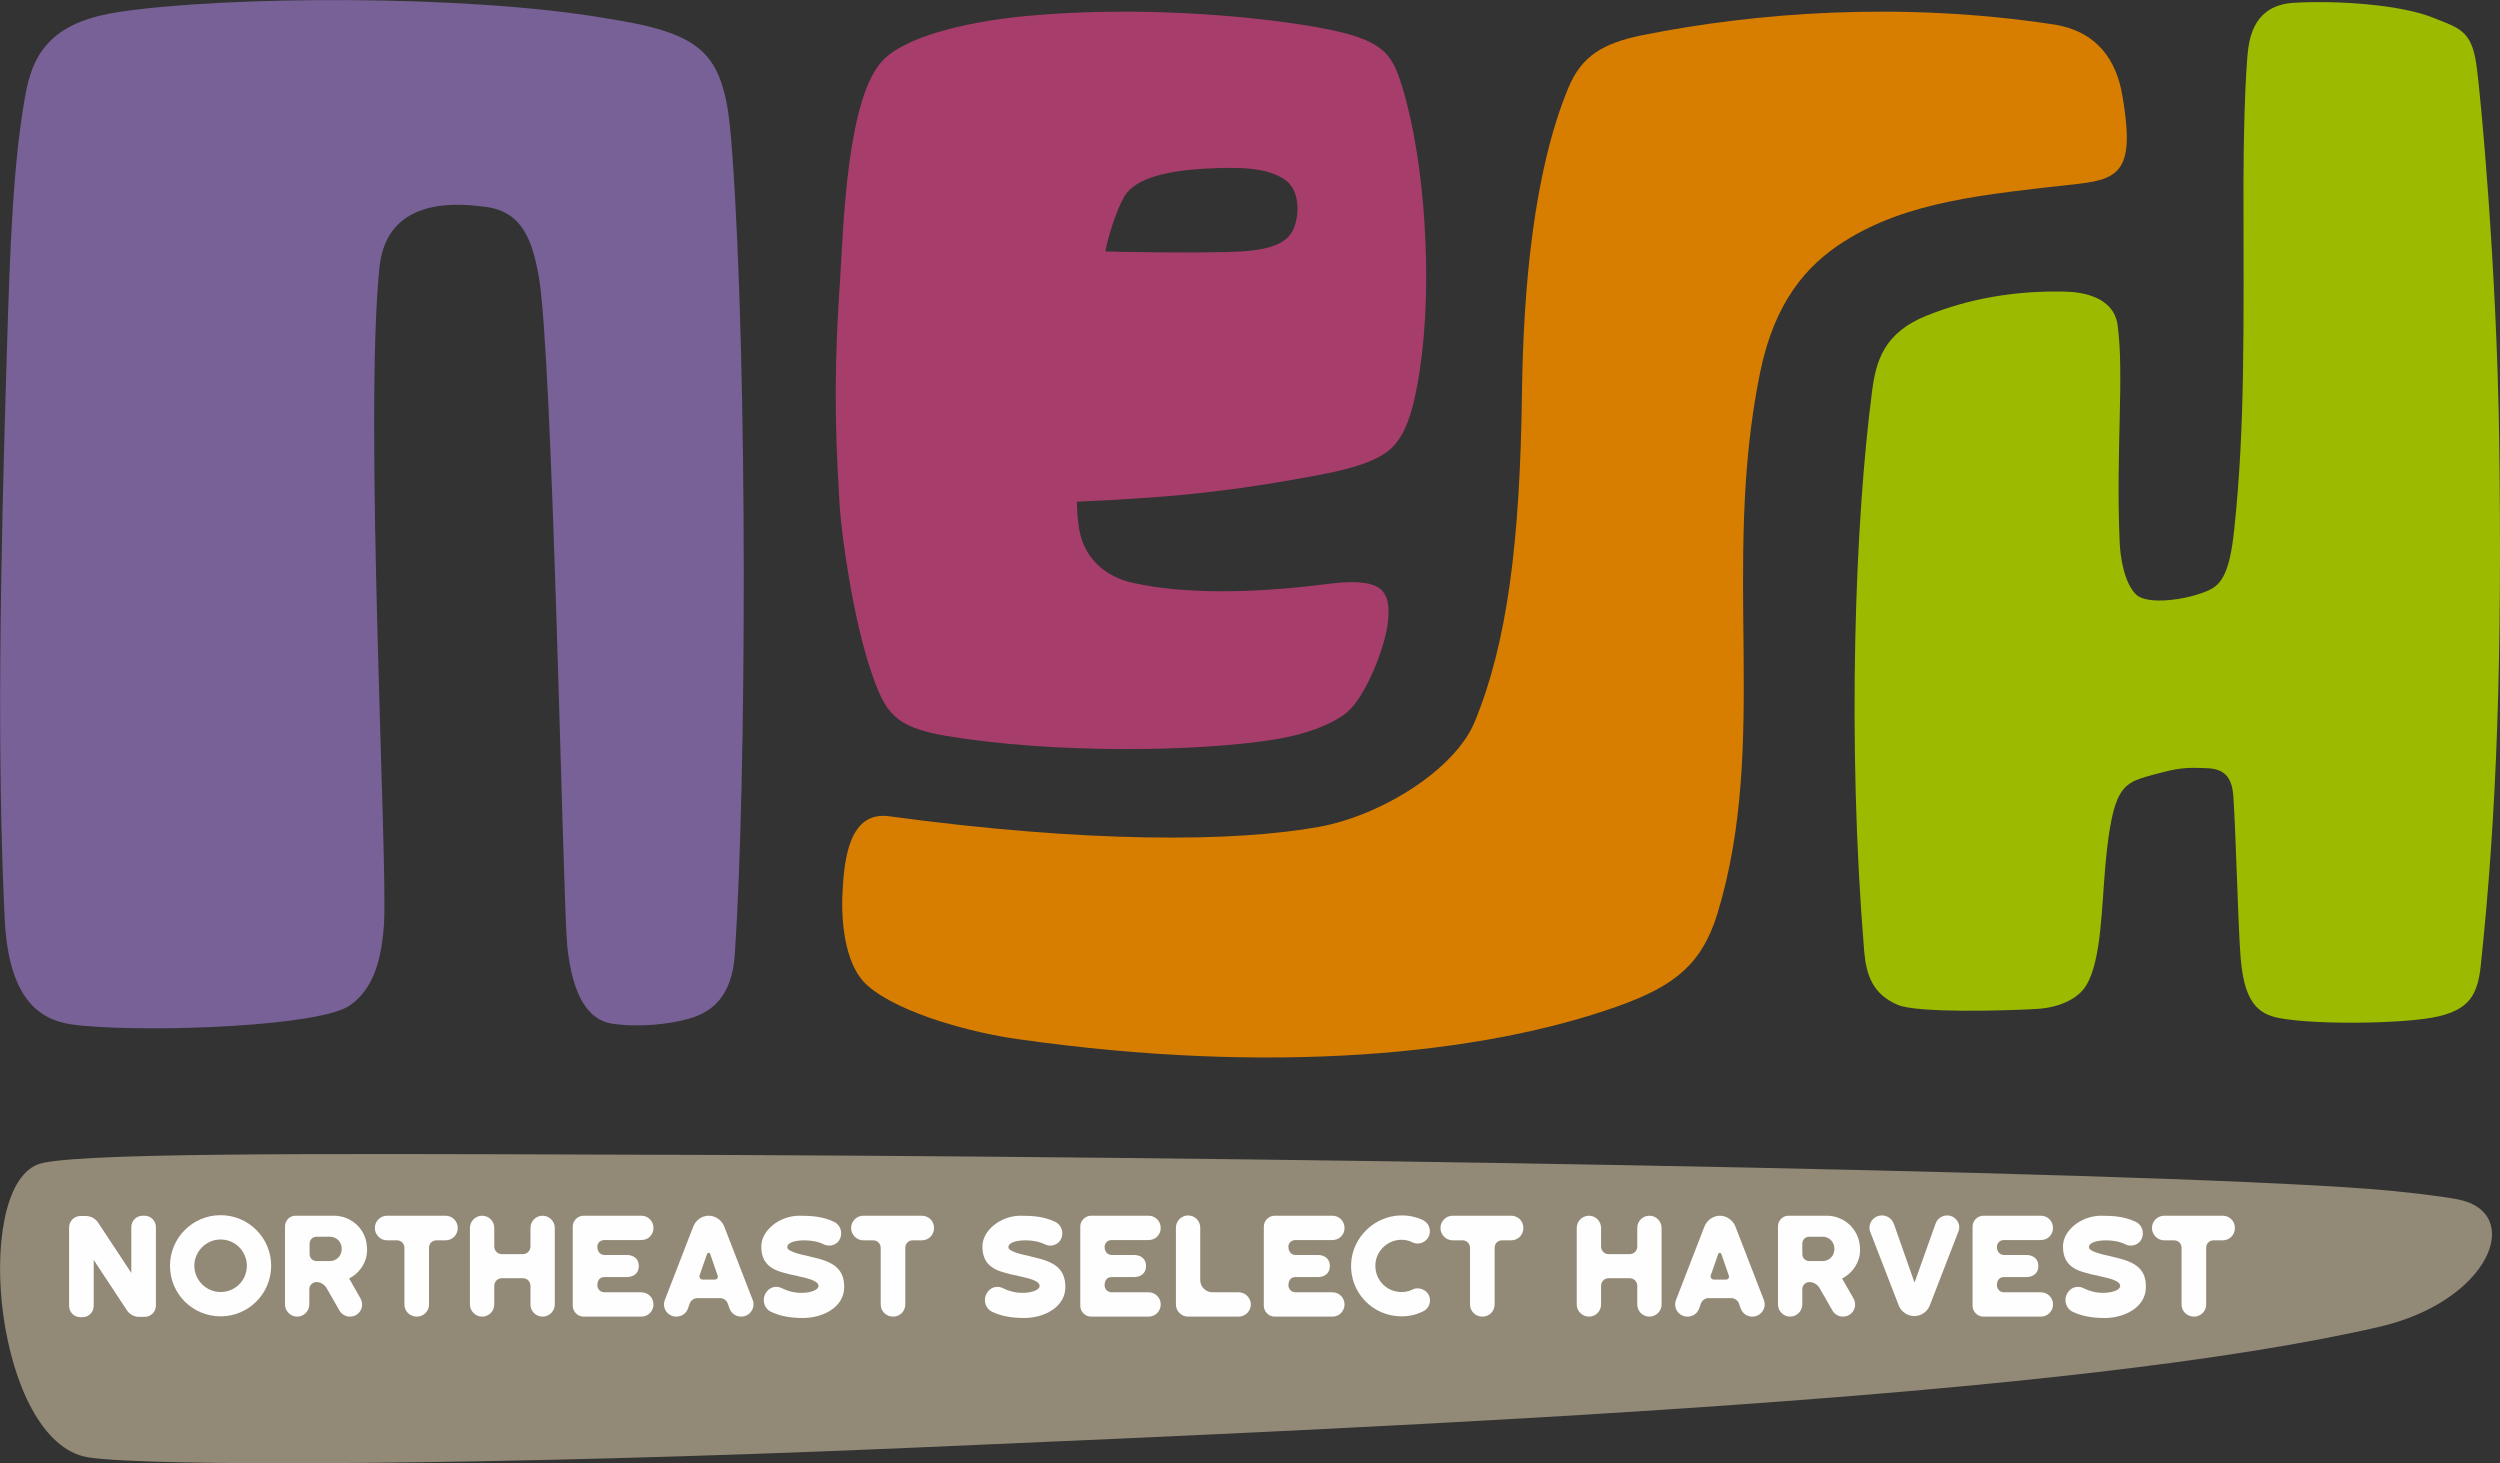 <svg xmlns="http://www.w3.org/2000/svg" xmlns:xlink="http://www.w3.org/1999/xlink" id="Layer_1" x="0px" y="0px" width="904.4px" height="529.3px" viewBox="0 0 904.4 529.3" style="enable-background:new 0 0 904.4 529.3;" xml:space="preserve"><rect x="0" y="0" width="904.4" height="529.3" fill="#333333" stroke="none"/><style type="text/css">	.st0{fill: #a73d6b;}	.st1{fill: #d77e00;}	.st2{fill: #9cbb00;}	.st3{fill: #776196;}	.st4{fill: #928a76;}	.st5{fill: #fefefe;}	.st6{fill:none;stroke: #fefefe;stroke-width: 0;stroke-miterlimit: 10;}</style><path class="st0" d="M478.3,171.6c11.6-2.2,19.5-4.9,24.2-8.7c7-5.7,9.4-18,11.1-28.8c4.8-31.5,2-75.7-6.4-102.9  c-4-13-7.3-17.7-35.8-22.2c-31.2-4.8-68.4-6.2-100.2-3.2c-17.3,1.6-41.4,6.2-51.2,15.4c-14,13.2-14.9,63-16.1,80.1  c-2,28.9-2.1,50.9-0.2,80.8c0.9,14,5.4,43.4,11.6,61.3c5,14.5,8.3,19.6,26.9,22.8c38.5,6.5,91.4,5.8,118.9,1.3  c12.4-2,21.5-5.9,26.3-9.9c6.8-5.8,14.1-24.3,14.8-33.5c0.8-10.7-2.3-15.4-22.3-12.8c-25.9,3.3-51.2,3.8-70.3-0.5  c-9.4-2.1-16.2-8.2-18.6-16.7c-5-18,4.1-72.7,8.6-101.7c0.9-5.7,4.1-16.2,7.2-21.4c4-6.8,16.3-9.3,29.2-10  c12.3-0.6,21.7-0.5,28.4,3.7c5.8,3.6,5.8,12.4,3.7,17.8c-2.6,6.6-11,8.4-24.5,8.7c-14.6,0.3-34.6,0.1-53.5-0.5  c-3-0.1-23.7,15.2-25.7,20.1c-6.6,15.3-13,32.5-7.2,47.7c1.5,4,12.9,23.8,17.9,23.6C415.8,180.5,439.2,179.1,478.3,171.6"></path><path class="st1" d="M321.7,295.3c-14.4-2-16.3,15.3-16.9,27.3c-0.7,13.1,1.6,27.5,9,33.9c11.8,10.4,39,17.3,54.3,19.4  c91.8,13.1,168.2,5.7,217.5-12c20.7-7.4,30.2-15.5,35.7-33.4c18.9-62.1,1.2-125.7,15.4-195.6c5.2-25.5,16.7-38.9,30.5-47.6  c22.9-14.4,49.7-16.9,84.7-20.8c15.5-1.7,20.4-5.7,15.9-31.9c-2.1-12.5-8.9-23.4-25.2-25.8c-54.9-8.3-107.3-4.3-148.3,3.9  c-14.5,2.9-22.1,7.6-26.9,19c-12.6,30.3-16.3,72.6-16.8,110.1c-0.7,54.7-5.4,90.9-17.1,119.3c-7,17.1-33.4,33.8-56.2,38  C446.5,304.7,393.3,305,321.7,295.3"></path><path class="st2" d="M882.5,367.6c-12.1,3-49.8,3.3-60.4,0.1c-8.1-2.4-10.7-10.2-11.6-22.2c-0.9-12-1.7-45.9-2.6-57.9  c-0.8-10.4-7.7-9.6-12.6-9.8c-6.7-0.2-10,0.8-16.5,2.5c-6.5,1.8-10.1,2.8-12.8,8.9c-2.2,5-3.5,14.2-4.4,24.4  c-1.3,14.5-1.4,33.9-6.9,42.9c-3.1,5.1-10.2,8.1-18.1,8.5c-9.9,0.6-43.1,1.6-50.1-1.5c-8.9-3.8-11.3-10.5-12.1-19.2  c-6.3-76.4-3.3-156.2,2.9-203.2c1.4-10.4,4.2-20.6,19.4-26.8c16-6.5,32.9-9.2,50.2-8.8c5.5,0.1,17.8,1.4,19.2,12.3  c2.4,18.2-0.7,45.5,0.7,78.1c0.2,5.8,1.8,15.4,6.1,19.3c4.1,3.7,18.2,1.9,26-1.6c5-2.2,7.7-6.9,9.3-21.5  c4.1-38.1,3.4-73.9,3.4-126.4c0-12.1,0.5-39.4,1.8-48.7c1.8-12.3,9.2-15.6,16.6-16c15.9-0.9,38.5,0.7,50.2,5.4  c9.2,3.7,13.8,4.5,15.6,16.6c1.6,10.8,7.4,73.6,8.3,135.4c1.1,79.7-0.8,135.9-6.7,191.3C896.2,360.3,892.9,365,882.5,367.6"></path><path class="st3" d="M43.2,4.3c-22,3.3-30.7,12.5-33.8,28.9c-4.7,24.9-5.8,57-6.9,93.6C0,207.7-1.1,274.1,1.7,332.5  c1.7,35,17.7,37.7,28.6,38.6c26.6,2.4,85.7,0.1,96.3-7.4c7-5,11.2-13.2,12.3-29.2c1.5-21.7-7.3-183.7-1.6-238  c2.8-26.2,30-22.7,38.1-21.7c13.3,1.6,17.1,11.7,19.5,25.2c5.1,28.5,8.7,225.9,10.3,242.2c1.9,18.2,7.6,26.7,16.1,28.1  c9.7,1.5,21.2,0.2,28-1.8c8.1-2.3,15.4-7.8,16.5-22.9c4.3-62.5,4.7-213.2-0.9-290.1c-1-13.2-2-27.2-9.5-35.5  c-7.4-8.3-21.4-11-36.9-13.5C167.6-2.1,81.4-1.4,43.2,4.3"></path><path class="st4" d="M13.5,421.3C-10.3,431-1.6,521.8,31.9,527.2c20.9,3.4,145.4,3.1,296.4-3.4c197.3-8.5,422.4-18.4,532.4-43.8  c40.2-9.3,52.7-41.3,28.5-46.1c-6.7-1.3-21.3-3-32.2-3.8c-88.1-6.7-414.4-12-634.6-12.4C109.1,417.3,23.9,417,13.5,421.3"></path><path class="st5" d="M52.3,439.8h-0.7c-2.3,0-4.1,1.9-4.1,4.1v16.6l-12-18.2c-1-1.5-2.7-2.4-4.5-2.4h-1.9c-2.3,0-4.1,1.9-4.1,4.1  v28.4c0,2.3,1.8,4.1,4.1,4.1h0.7c2.3,0,4.1-1.8,4.1-4.1v-16.6l12,18.2c1,1.5,2.7,2.4,4.5,2.4h1.9c2.2,0,4.1-1.8,4.1-4.1v-28.4  C56.4,441.6,54.5,439.8,52.3,439.8"></path><path class="st6" d="M52.3,439.8h-0.7c-2.3,0-4.1,1.9-4.1,4.1v16.6l-12-18.2c-1-1.5-2.7-2.4-4.5-2.4h-1.9c-2.3,0-4.1,1.9-4.1,4.1  v28.4c0,2.3,1.8,4.1,4.1,4.1h0.7c2.3,0,4.1-1.8,4.1-4.1v-16.6l12,18.2c1,1.5,2.7,2.4,4.5,2.4h1.9c2.2,0,4.1-1.8,4.1-4.1v-28.4  C56.4,441.6,54.5,439.8,52.3,439.8z"></path><path class="st5" d="M79.8,439.6c-10.1,0-18.3,8.2-18.3,18.3c0,10.2,8.2,18.3,18.3,18.3c10.1,0,18.3-8.2,18.3-18.3  C98.1,447.8,89.9,439.6,79.8,439.6 M79.8,467.4c-5.2,0-9.5-4.3-9.5-9.5c0-5.2,4.3-9.5,9.5-9.5c5.3,0,9.5,4.3,9.5,9.5  C89.3,463.2,85.1,467.4,79.8,467.4"></path><path class="st6" d="M79.8,439.6c-10.1,0-18.3,8.2-18.3,18.3c0,10.2,8.2,18.3,18.3,18.3c10.1,0,18.3-8.2,18.3-18.3  C98.1,447.8,89.9,439.6,79.8,439.6z M79.8,467.4c-5.2,0-9.5-4.3-9.5-9.5c0-5.2,4.3-9.5,9.5-9.5c5.3,0,9.5,4.3,9.5,9.5  C89.3,463.2,85.1,467.4,79.8,467.4z"></path><path class="st5" d="M161.2,439.8h-6h-8.9h-6.3c-2.4,0-4.4,2-4.4,4.4c0,2.5,2,4.5,4.4,4.5h3.6c1.5,0,2.7,1.2,2.7,2.7v20.5  c0,2.5,2,4.4,4.5,4.4c2.4,0,4.4-1.9,4.4-4.4v-20.5c0-1.6,1.2-2.7,2.7-2.7h3.3c2.5,0,4.4-2,4.4-4.5  C165.6,441.8,163.6,439.8,161.2,439.8"></path><path class="st6" d="M161.2,439.8h-6h-8.9h-6.3c-2.4,0-4.4,2-4.4,4.4c0,2.5,2,4.5,4.4,4.5h3.6c1.5,0,2.7,1.2,2.7,2.7v20.5  c0,2.5,2,4.4,4.5,4.4c2.4,0,4.4-1.9,4.4-4.4v-20.5c0-1.6,1.2-2.7,2.7-2.7h3.3c2.5,0,4.4-2,4.4-4.5  C165.6,441.8,163.6,439.8,161.2,439.8z"></path><path class="st5" d="M196.3,439.8c-2.5,0-4.4,2-4.4,4.4v6.7c0,1.6-1.2,2.8-2.8,2.8h-7.5c-1.6,0-2.8-1.2-2.8-2.8v-6.7  c0-2.4-1.9-4.4-4.4-4.4c-2.4,0-4.4,2-4.4,4.4v27.7c0,2.4,2,4.4,4.4,4.4c2.5,0,4.4-2,4.4-4.4v-6.7c0-1.6,1.2-2.8,2.8-2.8h7.5  c1.6,0,2.8,1.2,2.8,2.8v6.7c0,2.4,1.9,4.4,4.4,4.4c2.4,0,4.4-2,4.4-4.4v-27.7C200.7,441.8,198.7,439.8,196.3,439.8"></path><path class="st6" d="M196.3,439.8c-2.5,0-4.4,2-4.4,4.4v6.7c0,1.6-1.2,2.8-2.8,2.8h-7.5c-1.6,0-2.8-1.2-2.8-2.8v-6.7  c0-2.4-1.9-4.4-4.4-4.4c-2.4,0-4.4,2-4.4,4.4v27.7c0,2.4,2,4.4,4.4,4.4c2.5,0,4.4-2,4.4-4.4v-6.7c0-1.6,1.2-2.8,2.8-2.8h7.5  c1.6,0,2.8,1.2,2.8,2.8v6.7c0,2.4,1.9,4.4,4.4,4.4c2.4,0,4.4-2,4.4-4.4v-27.7C200.7,441.8,198.7,439.8,196.3,439.8z"></path><path class="st5" d="M218.6,448.6H232c2.5,0,4.4-1.9,4.4-4.4c0-2.4-1.9-4.4-4.4-4.4H216h-0.2h-4.7c-2.1,0-3.9,1.8-3.9,3.9v28.7  c0,2.1,1.8,3.9,3.9,3.9h4.7H232c2.5,0,4.4-2,4.4-4.4s-1.9-4.4-4.4-4.4h-13.4c-1.4,0-2.5-1.2-2.5-2.5c0-1.7,0.8-3,2.5-3h8.1  c2.4,0,4.4-1.3,4.4-4s-2-4-4.4-4h-8.1c-1.4,0-2.5-1.2-2.5-2.9C216,449.7,217.2,448.6,218.6,448.6"></path><path class="st6" d="M218.6,448.6H232c2.5,0,4.4-1.9,4.4-4.4c0-2.4-1.9-4.4-4.4-4.4H216h-0.2h-4.7c-2.1,0-3.9,1.8-3.9,3.9v28.7  c0,2.1,1.8,3.9,3.9,3.9h4.7H232c2.5,0,4.4-2,4.4-4.4s-1.9-4.4-4.4-4.4h-13.4c-1.4,0-2.5-1.2-2.5-2.5c0-1.7,0.8-3,2.5-3h8.1  c2.4,0,4.4-1.3,4.4-4s-2-4-4.4-4h-8.1c-1.4,0-2.5-1.2-2.5-2.9C216,449.7,217.2,448.6,218.6,448.6z"></path><path class="st5" d="M402.1,448.6h13.4c2.5,0,4.4-1.9,4.4-4.4c0-2.4-1.9-4.4-4.4-4.4h-15.9h-0.2h-4.7c-2.1,0-3.9,1.8-3.9,3.9v28.7  c0,2.1,1.8,3.9,3.9,3.9h4.7h16.1c2.5,0,4.4-2,4.4-4.4s-1.9-4.4-4.4-4.4h-13.4c-1.4,0-2.5-1.2-2.5-2.5c0-1.7,0.8-3,2.5-3h8.1  c2.4,0,4.4-1.3,4.4-4s-2-4-4.4-4h-8.1c-1.4,0-2.5-1.2-2.5-2.9C399.6,449.7,400.7,448.6,402.1,448.6"></path><path class="st6" d="M402.1,448.6h13.4c2.5,0,4.4-1.9,4.4-4.4c0-2.4-1.9-4.4-4.4-4.4h-15.9h-0.2h-4.7c-2.1,0-3.9,1.8-3.9,3.9v28.7  c0,2.1,1.8,3.9,3.9,3.9h4.7h16.1c2.5,0,4.4-2,4.4-4.4s-1.9-4.4-4.4-4.4h-13.4c-1.4,0-2.5-1.2-2.5-2.5c0-1.7,0.8-3,2.5-3h8.1  c2.4,0,4.4-1.3,4.4-4s-2-4-4.4-4h-8.1c-1.4,0-2.5-1.2-2.5-2.9C399.6,449.7,400.7,448.6,402.1,448.6z"></path><path class="st5" d="M468.6,448.6H482c2.5,0,4.4-1.9,4.4-4.4c0-2.4-1.9-4.4-4.4-4.4H466h-0.2h-4.7c-2.1,0-3.9,1.8-3.9,3.9v28.7  c0,2.1,1.8,3.9,3.9,3.9h4.7H482c2.5,0,4.4-2,4.4-4.4s-1.9-4.4-4.4-4.4h-13.4c-1.4,0-2.5-1.2-2.5-2.5c0-1.7,0.8-3,2.5-3h8.1  c2.4,0,4.4-1.3,4.4-4s-2-4-4.4-4h-8.1c-1.4,0-2.5-1.2-2.5-2.9C466,449.7,467.2,448.6,468.6,448.6"></path><path class="st6" d="M468.6,448.6H482c2.5,0,4.4-1.9,4.4-4.4c0-2.4-1.9-4.4-4.4-4.4H466h-0.2h-4.7c-2.1,0-3.9,1.8-3.9,3.9v28.7  c0,2.1,1.8,3.9,3.9,3.9h4.7H482c2.5,0,4.4-2,4.4-4.4s-1.9-4.4-4.4-4.4h-13.4c-1.4,0-2.5-1.2-2.5-2.5c0-1.7,0.8-3,2.5-3h8.1  c2.4,0,4.4-1.3,4.4-4s-2-4-4.4-4h-8.1c-1.4,0-2.5-1.2-2.5-2.9C466,449.7,467.2,448.6,468.6,448.6z"></path><path class="st5" d="M262,443.7c-0.9-2.3-3.2-3.9-5.6-3.9c-2.5,0-4.7,1.6-5.6,3.9l-10.3,26.6c-1.1,2.9,1,6,4.2,6  c1.9,0,3.6-1.2,4.2-3l0.6-1.7c0.4-1.2,1.6-2,2.8-2h8.2c1.2,0,2.4,0.8,2.8,2l0.6,1.7c0.6,1.8,2.3,3,4.2,3c3.2,0,5.3-3.2,4.2-6  L262,443.7z M258.6,462.9h-4.4c-0.8,0-1.4-0.8-1.1-1.6l2.7-7.7c0.2-0.5,0.9-0.5,1.1,0l2.7,7.8C259.9,462.2,259.4,462.9,258.6,462.9"></path><path class="st6" d="M262,443.7c-0.9-2.3-3.2-3.9-5.6-3.9c-2.5,0-4.7,1.6-5.6,3.9l-10.3,26.6c-1.1,2.9,1,6,4.2,6  c1.9,0,3.6-1.2,4.2-3l0.6-1.7c0.4-1.2,1.6-2,2.8-2h8.2c1.2,0,2.4,0.8,2.8,2l0.6,1.7c0.6,1.8,2.3,3,4.2,3c3.2,0,5.3-3.2,4.2-6  L262,443.7z M258.6,462.9h-4.4c-0.8,0-1.4-0.8-1.1-1.6l2.7-7.7c0.2-0.5,0.9-0.5,1.1,0l2.7,7.8C259.9,462.2,259.4,462.9,258.6,462.9z  "></path><path class="st5" d="M294.4,454.9c-0.5-0.1-1-0.2-1.6-0.4c-2.8-0.6-8-1.7-8-3.3c0-1.9,3.4-2.5,6.3-2.5c2.5,0,5,0.5,7,1.5  c1.7,0.8,3.7,0.4,5-0.9c1-1.1,1.4-2.6,1.1-4.1c-0.3-1.4-1.2-2.6-2.5-3.2c-4-1.9-7.9-2.2-12.5-2.2c-7.2,0-13.8,5.3-13.8,11.1  c0,7.6,5.5,8.9,10.3,10.1c0.5,0.1,0.9,0.2,1.4,0.3c0.5,0.1,1.1,0.2,1.7,0.4c2.7,0.6,7.3,1.5,7.3,3.5c0,1.4-2.7,2.5-6.2,2.5  c-2.6,0-4.9-0.6-7.1-1.7c-1.8-0.9-4-0.5-5.3,1.1c-1,1.2-1.4,2.7-1.1,4.2c0.3,1.4,1.2,2.6,2.4,3.2c3.3,1.6,7.1,2.3,11.7,2.3  c7.2,0,14.9-3.9,14.9-11.2C305.4,458.8,301.2,456.5,294.4,454.9"></path><path class="st6" d="M294.4,454.9c-0.5-0.1-1-0.2-1.6-0.4c-2.8-0.6-8-1.7-8-3.3c0-1.9,3.4-2.5,6.3-2.5c2.5,0,5,0.5,7,1.5  c1.7,0.8,3.7,0.4,5-0.9c1-1.1,1.4-2.6,1.1-4.1c-0.3-1.4-1.2-2.6-2.5-3.2c-4-1.9-7.9-2.2-12.5-2.2c-7.2,0-13.8,5.3-13.8,11.1  c0,7.6,5.5,8.9,10.3,10.1c0.5,0.1,0.9,0.2,1.4,0.3c0.5,0.1,1.1,0.2,1.7,0.4c2.7,0.6,7.3,1.5,7.3,3.5c0,1.4-2.7,2.5-6.2,2.5  c-2.6,0-4.9-0.6-7.1-1.7c-1.8-0.9-4-0.5-5.3,1.1c-1,1.2-1.4,2.7-1.1,4.2c0.3,1.4,1.2,2.6,2.4,3.2c3.3,1.6,7.1,2.3,11.7,2.3  c7.2,0,14.9-3.9,14.9-11.2C305.4,458.8,301.2,456.5,294.4,454.9z"></path><path class="st5" d="M333.5,439.8h-6h-8.9h-6.3c-2.4,0-4.4,2-4.4,4.4c0,2.5,2,4.5,4.4,4.5h3.6c1.5,0,2.7,1.2,2.7,2.7v20.5  c0,2.5,2,4.4,4.5,4.4c2.4,0,4.4-1.9,4.4-4.4v-20.5c0-1.6,1.2-2.7,2.7-2.7h3.3c2.5,0,4.4-2,4.4-4.5  C337.9,441.8,336,439.8,333.5,439.8"></path><path class="st6" d="M333.5,439.8h-6h-8.9h-6.3c-2.4,0-4.4,2-4.4,4.4c0,2.5,2,4.5,4.4,4.5h3.6c1.5,0,2.7,1.2,2.7,2.7v20.5  c0,2.5,2,4.4,4.5,4.4c2.4,0,4.4-1.9,4.4-4.4v-20.5c0-1.6,1.2-2.7,2.7-2.7h3.3c2.5,0,4.4-2,4.4-4.5  C337.9,441.8,336,439.8,333.5,439.8z"></path><path class="st5" d="M374.4,454.9c-0.5-0.1-1-0.2-1.6-0.4c-2.8-0.6-8-1.7-8-3.3c0-1.9,3.4-2.5,6.3-2.5c2.5,0,5,0.5,7,1.5  c1.7,0.8,3.7,0.4,5-0.9c1-1.1,1.4-2.6,1.1-4.1c-0.3-1.4-1.2-2.6-2.5-3.2c-4-1.9-7.9-2.2-12.5-2.2c-7.2,0-13.8,5.3-13.8,11.1  c0,7.6,5.5,8.9,10.3,10.1c0.5,0.1,0.9,0.2,1.4,0.3c0.5,0.1,1.1,0.2,1.7,0.4c2.7,0.6,7.3,1.5,7.3,3.5c0,1.4-2.7,2.5-6.2,2.5  c-2.6,0-4.9-0.6-7.1-1.7c-1.8-0.9-4-0.5-5.3,1.1c-1,1.2-1.4,2.7-1.1,4.2c0.3,1.4,1.2,2.6,2.4,3.2c3.3,1.6,7.1,2.3,11.7,2.3  c7.2,0,14.9-3.9,14.9-11.2C385.4,458.8,381.2,456.5,374.4,454.9"></path><path class="st6" d="M374.4,454.9c-0.5-0.1-1-0.2-1.6-0.4c-2.8-0.6-8-1.7-8-3.3c0-1.9,3.4-2.5,6.3-2.5c2.5,0,5,0.5,7,1.5  c1.7,0.8,3.7,0.4,5-0.9c1-1.1,1.4-2.6,1.1-4.1c-0.3-1.4-1.2-2.6-2.5-3.2c-4-1.9-7.9-2.2-12.5-2.2c-7.2,0-13.8,5.3-13.8,11.1  c0,7.6,5.5,8.9,10.3,10.1c0.5,0.1,0.9,0.2,1.4,0.3c0.5,0.1,1.1,0.2,1.7,0.4c2.7,0.6,7.3,1.5,7.3,3.5c0,1.4-2.7,2.5-6.2,2.5  c-2.6,0-4.9-0.6-7.1-1.7c-1.8-0.9-4-0.5-5.3,1.1c-1,1.2-1.4,2.7-1.1,4.2c0.3,1.4,1.2,2.6,2.4,3.2c3.3,1.6,7.1,2.3,11.7,2.3  c7.2,0,14.9-3.9,14.9-11.2C385.4,458.8,381.2,456.5,374.4,454.9z"></path><path class="st5" d="M448.1,467.5h-9.5c-2.4,0-4.4-2-4.4-4.4v-19c0-2.4-1.9-4.4-4.4-4.4c-2.4,0-4.4,2-4.4,4.4v23.4v4.4  c0,2.4,2,4.4,4.4,4.4h18.3c2.4,0,4.4-2,4.4-4.4C452.5,469.5,450.5,467.5,448.1,467.5"></path><path class="st6" d="M448.1,467.5h-9.5c-2.4,0-4.4-2-4.4-4.4v-19c0-2.4-1.9-4.4-4.4-4.4c-2.4,0-4.4,2-4.4,4.4v23.4v4.4  c0,2.4,2,4.4,4.4,4.4h18.3c2.4,0,4.4-2,4.4-4.4C452.5,469.5,450.5,467.5,448.1,467.5z"></path><path class="st5" d="M507,448.5c1.4,0,2.7,0.3,3.9,0.9c1.4,0.7,3.1,0.6,4.4-0.3c2.9-1.9,2.5-6.2-0.5-7.7c-2.5-1.2-5.4-1.8-8.3-1.7  c-9.3,0.3-17.1,7.8-17.7,17.1c-0.7,10.6,7.7,19.4,18.2,19.4c2.8,0,5.4-0.6,7.8-1.8c3.1-1.4,3.4-5.8,0.5-7.6c-1.3-0.8-3-1-4.3-0.3  c-1.6,0.8-3.4,1.1-5.3,0.8c-4.3-0.5-7.7-4.1-8.1-8.4C497,453.3,501.5,448.5,507,448.5"></path><path class="st6" d="M507,448.5c1.4,0,2.7,0.3,3.9,0.9c1.4,0.7,3.1,0.6,4.4-0.3c2.9-1.9,2.5-6.2-0.5-7.7c-2.5-1.2-5.4-1.8-8.3-1.7  c-9.3,0.3-17.1,7.8-17.7,17.1c-0.7,10.6,7.7,19.4,18.2,19.4c2.8,0,5.4-0.6,7.8-1.8c3.1-1.4,3.4-5.8,0.5-7.6c-1.3-0.8-3-1-4.3-0.3  c-1.6,0.8-3.4,1.1-5.3,0.8c-4.3-0.5-7.7-4.1-8.1-8.4C497,453.3,501.5,448.5,507,448.5z"></path><path class="st5" d="M546.7,439.8h-6h-8.9h-6.3c-2.4,0-4.4,2-4.4,4.4c0,2.5,2,4.5,4.4,4.5h3.6c1.5,0,2.7,1.2,2.7,2.7v20.5  c0,2.5,2,4.4,4.5,4.4c2.4,0,4.4-1.9,4.4-4.4v-20.5c0-1.6,1.2-2.7,2.7-2.7h3.3c2.5,0,4.4-2,4.4-4.5  C551.1,441.8,549.2,439.8,546.7,439.8"></path><path class="st6" d="M546.7,439.8h-6h-8.9h-6.3c-2.4,0-4.4,2-4.4,4.4c0,2.5,2,4.5,4.4,4.5h3.6c1.5,0,2.7,1.2,2.7,2.7v20.5  c0,2.5,2,4.4,4.5,4.4c2.4,0,4.4-1.9,4.4-4.4v-20.5c0-1.6,1.2-2.7,2.7-2.7h3.3c2.5,0,4.4-2,4.4-4.5  C551.1,441.8,549.2,439.8,546.7,439.8z"></path><path class="st5" d="M596.7,439.8c-2.5,0-4.4,2-4.4,4.4v6.7c0,1.6-1.2,2.8-2.8,2.8H582c-1.6,0-2.8-1.2-2.8-2.8v-6.7  c0-2.4-1.9-4.4-4.4-4.4c-2.4,0-4.4,2-4.4,4.4v27.7c0,2.4,2,4.4,4.4,4.4c2.5,0,4.4-2,4.4-4.4v-6.7c0-1.6,1.2-2.8,2.8-2.8h7.5  c1.6,0,2.8,1.2,2.8,2.8v6.7c0,2.4,1.9,4.4,4.4,4.4c2.4,0,4.4-2,4.4-4.4v-27.7C601.1,441.8,599.1,439.8,596.7,439.8"></path><path class="st6" d="M596.7,439.8c-2.5,0-4.4,2-4.4,4.4v6.7c0,1.6-1.2,2.8-2.8,2.8H582c-1.6,0-2.8-1.2-2.8-2.8v-6.7  c0-2.4-1.9-4.4-4.4-4.4c-2.4,0-4.4,2-4.4,4.4v27.7c0,2.4,2,4.4,4.4,4.4c2.5,0,4.4-2,4.4-4.4v-6.7c0-1.6,1.2-2.8,2.8-2.8h7.5  c1.6,0,2.8,1.2,2.8,2.8v6.7c0,2.4,1.9,4.4,4.4,4.4c2.4,0,4.4-2,4.4-4.4v-27.7C601.1,441.8,599.1,439.8,596.7,439.8z"></path><path class="st5" d="M627.8,443.7c-0.9-2.3-3.2-3.9-5.6-3.9s-4.7,1.6-5.6,3.9l-10.3,26.6c-1.1,2.9,1,6,4.2,6c1.9,0,3.6-1.2,4.2-3  l0.6-1.7c0.4-1.2,1.6-2,2.8-2h8.2c1.2,0,2.4,0.8,2.8,2l0.6,1.7c0.6,1.8,2.3,3,4.2,3c3.2,0,5.3-3.2,4.2-6L627.8,443.7z M624.4,462.9  H620c-0.8,0-1.4-0.8-1.1-1.6l2.7-7.7c0.2-0.5,0.9-0.5,1.1,0l2.7,7.8C625.7,462.2,625.2,462.9,624.4,462.9"></path><path class="st6" d="M627.8,443.7c-0.9-2.3-3.2-3.9-5.6-3.9s-4.7,1.6-5.6,3.9l-10.3,26.6c-1.1,2.9,1,6,4.2,6c1.9,0,3.6-1.2,4.2-3  l0.6-1.7c0.4-1.2,1.6-2,2.8-2h8.2c1.2,0,2.4,0.8,2.8,2l0.6,1.7c0.6,1.8,2.3,3,4.2,3c3.2,0,5.3-3.2,4.2-6L627.8,443.7z M624.4,462.9  H620c-0.8,0-1.4-0.8-1.1-1.6l2.7-7.7c0.2-0.5,0.9-0.5,1.1,0l2.7,7.8C625.7,462.2,625.2,462.9,624.4,462.9z"></path><path class="st5" d="M660.8,439.8H647c-2.1,0-3.8,1.7-3.8,3.9v28.2c0,2.4,2,4.4,4.4,4.4c2.4,0,4.4-2,4.4-4.4v-5.6  c0-1.4,1.2-2.5,2.6-2.5c1.4,0,2.8,0.8,3.6,2.1l4.7,8.2c0.8,1.4,2.3,2.2,3.8,2.2c3.4,0,5.5-3.6,3.8-6.6l-4.1-7.2  c3.2-1.6,5.6-4.7,6.3-8.2c0.1-0.3,0.1-0.7,0.1-1c0.1-0.5,0.1-1,0.1-1.5c0-0.4-0.1-0.8-0.1-1.2C672.2,444.5,667.1,439.8,660.8,439.8   M663.6,452c0,2.3-1.9,4.2-4.2,4.2h-4.9c-1.4,0-2.5-1.1-2.5-2.5v-3.8c0-1.4,1.1-2.5,2.5-2.5h4.9c2.3,0,4.2,1.9,4.2,4.2V452z"></path><path class="st6" d="M660.8,439.8H647c-2.1,0-3.8,1.7-3.8,3.9v28.2c0,2.4,2,4.4,4.4,4.4c2.4,0,4.4-2,4.4-4.4v-5.6  c0-1.4,1.2-2.5,2.6-2.5c1.4,0,2.8,0.8,3.6,2.1l4.7,8.2c0.8,1.4,2.3,2.2,3.8,2.2c3.4,0,5.5-3.6,3.8-6.6l-4.1-7.2  c3.2-1.6,5.6-4.7,6.3-8.2c0.1-0.3,0.1-0.7,0.1-1c0.1-0.5,0.1-1,0.1-1.5c0-0.4-0.1-0.8-0.1-1.2C672.2,444.5,667.1,439.8,660.8,439.8z   M663.6,452c0,2.3-1.9,4.2-4.2,4.2h-4.9c-1.4,0-2.5-1.1-2.5-2.5v-3.8c0-1.4,1.1-2.5,2.5-2.5h4.9c2.3,0,4.2,1.9,4.2,4.2V452z"></path><path class="st5" d="M120.8,439.8h-13.9c-2.1,0-3.8,1.7-3.8,3.9v28.2c0,2.4,2,4.4,4.4,4.4c2.4,0,4.4-2,4.4-4.4v-5.6  c0-1.4,1.2-2.5,2.6-2.5c1.4,0,2.8,0.8,3.6,2.1l4.7,8.2c0.8,1.4,2.3,2.2,3.8,2.2c3.4,0,5.5-3.6,3.8-6.6l-4.1-7.2  c3.2-1.6,5.6-4.7,6.3-8.2c0.1-0.3,0.1-0.7,0.1-1c0.1-0.5,0.1-1,0.1-1.5c0-0.4-0.1-0.8-0.1-1.2C132.2,444.5,127,439.8,120.8,439.8   M123.6,452c0,2.3-1.9,4.2-4.2,4.2h-4.9c-1.4,0-2.5-1.1-2.5-2.5v-3.8c0-1.4,1.1-2.5,2.5-2.5h4.9c2.3,0,4.2,1.9,4.2,4.2V452z"></path><path class="st6" d="M120.8,439.8h-13.9c-2.1,0-3.8,1.7-3.8,3.9v28.2c0,2.4,2,4.4,4.4,4.4c2.4,0,4.4-2,4.4-4.4v-5.6  c0-1.4,1.2-2.5,2.6-2.5c1.4,0,2.8,0.8,3.6,2.1l4.7,8.2c0.8,1.4,2.3,2.2,3.8,2.2c3.4,0,5.5-3.6,3.8-6.6l-4.1-7.2  c3.2-1.6,5.6-4.7,6.3-8.2c0.1-0.3,0.1-0.7,0.1-1c0.1-0.5,0.1-1,0.1-1.5c0-0.4-0.1-0.8-0.1-1.2C132.2,444.5,127,439.8,120.8,439.8z   M123.6,452c0,2.3-1.9,4.2-4.2,4.2h-4.9c-1.4,0-2.5-1.1-2.5-2.5v-3.8c0-1.4,1.1-2.5,2.5-2.5h4.9c2.3,0,4.2,1.9,4.2,4.2V452z"></path><path class="st5" d="M704.4,439.7c-1.9,0-3.6,1.2-4.2,3l-7.6,21.3l-7.5-21.3c-0.7-1.8-2.3-3-4.3-3c-3.2,0-5.3,3.2-4.2,6l10.3,26.6  c0.9,2.3,3.2,3.8,5.6,3.8s4.7-1.5,5.6-3.8l10.3-26.6C709.7,442.9,707.5,439.7,704.4,439.7"></path><path class="st6" d="M704.4,439.7c-1.9,0-3.6,1.2-4.2,3l-7.6,21.3l-7.5-21.3c-0.7-1.8-2.3-3-4.3-3c-3.2,0-5.3,3.2-4.2,6l10.3,26.6  c0.9,2.3,3.2,3.8,5.6,3.8s4.7-1.5,5.6-3.8l10.3-26.6C709.7,442.9,707.5,439.7,704.4,439.7z"></path><path class="st5" d="M765.3,454.9c-0.5-0.1-1-0.2-1.6-0.4c-2.8-0.6-8-1.7-8-3.3c0-1.9,3.4-2.5,6.3-2.5c2.5,0,5,0.5,7,1.5  c1.7,0.8,3.7,0.4,5-0.9c1-1.1,1.4-2.6,1.1-4.1c-0.3-1.4-1.2-2.6-2.5-3.2c-4-1.9-7.9-2.2-12.5-2.2c-7.2,0-13.8,5.3-13.8,11.1  c0,7.6,5.5,8.9,10.3,10.1c0.5,0.1,0.9,0.2,1.4,0.3c0.5,0.1,1.1,0.2,1.7,0.4c2.7,0.6,7.3,1.5,7.3,3.5c0,1.4-2.7,2.5-6.2,2.5  c-2.6,0-4.9-0.6-7.1-1.7c-1.8-0.9-4-0.5-5.3,1.1c-1,1.2-1.4,2.7-1.1,4.2c0.3,1.4,1.2,2.6,2.4,3.2c3.3,1.6,7.1,2.3,11.7,2.3  c7.2,0,14.9-3.9,14.9-11.2C776.4,458.8,772.1,456.5,765.3,454.9"></path><path class="st6" d="M765.3,454.9c-0.5-0.1-1-0.2-1.6-0.4c-2.8-0.6-8-1.7-8-3.3c0-1.9,3.4-2.5,6.3-2.5c2.5,0,5,0.5,7,1.5  c1.7,0.8,3.7,0.4,5-0.9c1-1.1,1.4-2.6,1.1-4.1c-0.3-1.4-1.2-2.6-2.5-3.2c-4-1.9-7.9-2.2-12.5-2.2c-7.2,0-13.8,5.3-13.8,11.1  c0,7.6,5.5,8.9,10.3,10.1c0.5,0.1,0.9,0.2,1.4,0.3c0.5,0.1,1.1,0.2,1.7,0.4c2.7,0.6,7.3,1.5,7.3,3.5c0,1.4-2.7,2.5-6.2,2.5  c-2.6,0-4.9-0.6-7.1-1.7c-1.8-0.9-4-0.5-5.3,1.1c-1,1.2-1.4,2.7-1.1,4.2c0.3,1.4,1.2,2.6,2.4,3.2c3.3,1.6,7.1,2.3,11.7,2.3  c7.2,0,14.9-3.9,14.9-11.2C776.4,458.8,772.1,456.5,765.3,454.9z"></path><path class="st5" d="M804.1,439.8h-6h-8.9h-6.3c-2.4,0-4.4,2-4.4,4.4c0,2.5,2,4.5,4.4,4.5h3.6c1.5,0,2.7,1.2,2.7,2.7v20.5  c0,2.5,2,4.4,4.5,4.4c2.4,0,4.4-1.9,4.4-4.4v-20.5c0-1.6,1.2-2.7,2.7-2.7h3.3c2.5,0,4.4-2,4.4-4.5  C808.5,441.8,806.6,439.8,804.1,439.8"></path><path class="st6" d="M804.1,439.8h-6h-8.9h-6.3c-2.4,0-4.4,2-4.4,4.4c0,2.5,2,4.5,4.4,4.5h3.6c1.5,0,2.7,1.2,2.7,2.7v20.5  c0,2.5,2,4.4,4.5,4.4c2.4,0,4.4-1.9,4.4-4.4v-20.5c0-1.6,1.2-2.7,2.7-2.7h3.3c2.5,0,4.4-2,4.4-4.5  C808.5,441.8,806.6,439.8,804.1,439.8z"></path><path class="st5" d="M724.9,448.6h13.4c2.5,0,4.4-1.9,4.4-4.4c0-2.4-1.9-4.4-4.4-4.4h-15.9h-0.2h-4.7c-2.1,0-3.9,1.8-3.9,3.9v28.7  c0,2.1,1.8,3.9,3.9,3.9h4.7h16.1c2.5,0,4.4-2,4.4-4.4s-1.9-4.4-4.4-4.4h-13.4c-1.4,0-2.5-1.2-2.5-2.5c0-1.7,0.8-3,2.5-3h8.1  c2.4,0,4.4-1.3,4.4-4s-2-4-4.4-4h-8.1c-1.4,0-2.5-1.2-2.5-2.9C722.4,449.7,723.5,448.6,724.9,448.6"></path><path class="st6" d="M724.9,448.6h13.4c2.5,0,4.4-1.9,4.4-4.4c0-2.4-1.9-4.4-4.4-4.4h-15.9h-0.2h-4.7c-2.1,0-3.9,1.8-3.9,3.9v28.7  c0,2.1,1.8,3.9,3.9,3.9h4.7h16.1c2.5,0,4.4-2,4.4-4.4s-1.9-4.4-4.4-4.4h-13.4c-1.4,0-2.5-1.2-2.5-2.5c0-1.7,0.8-3,2.5-3h8.1  c2.4,0,4.4-1.3,4.4-4s-2-4-4.4-4h-8.1c-1.4,0-2.5-1.2-2.5-2.9C722.4,449.7,723.5,448.6,724.9,448.6z"></path></svg>